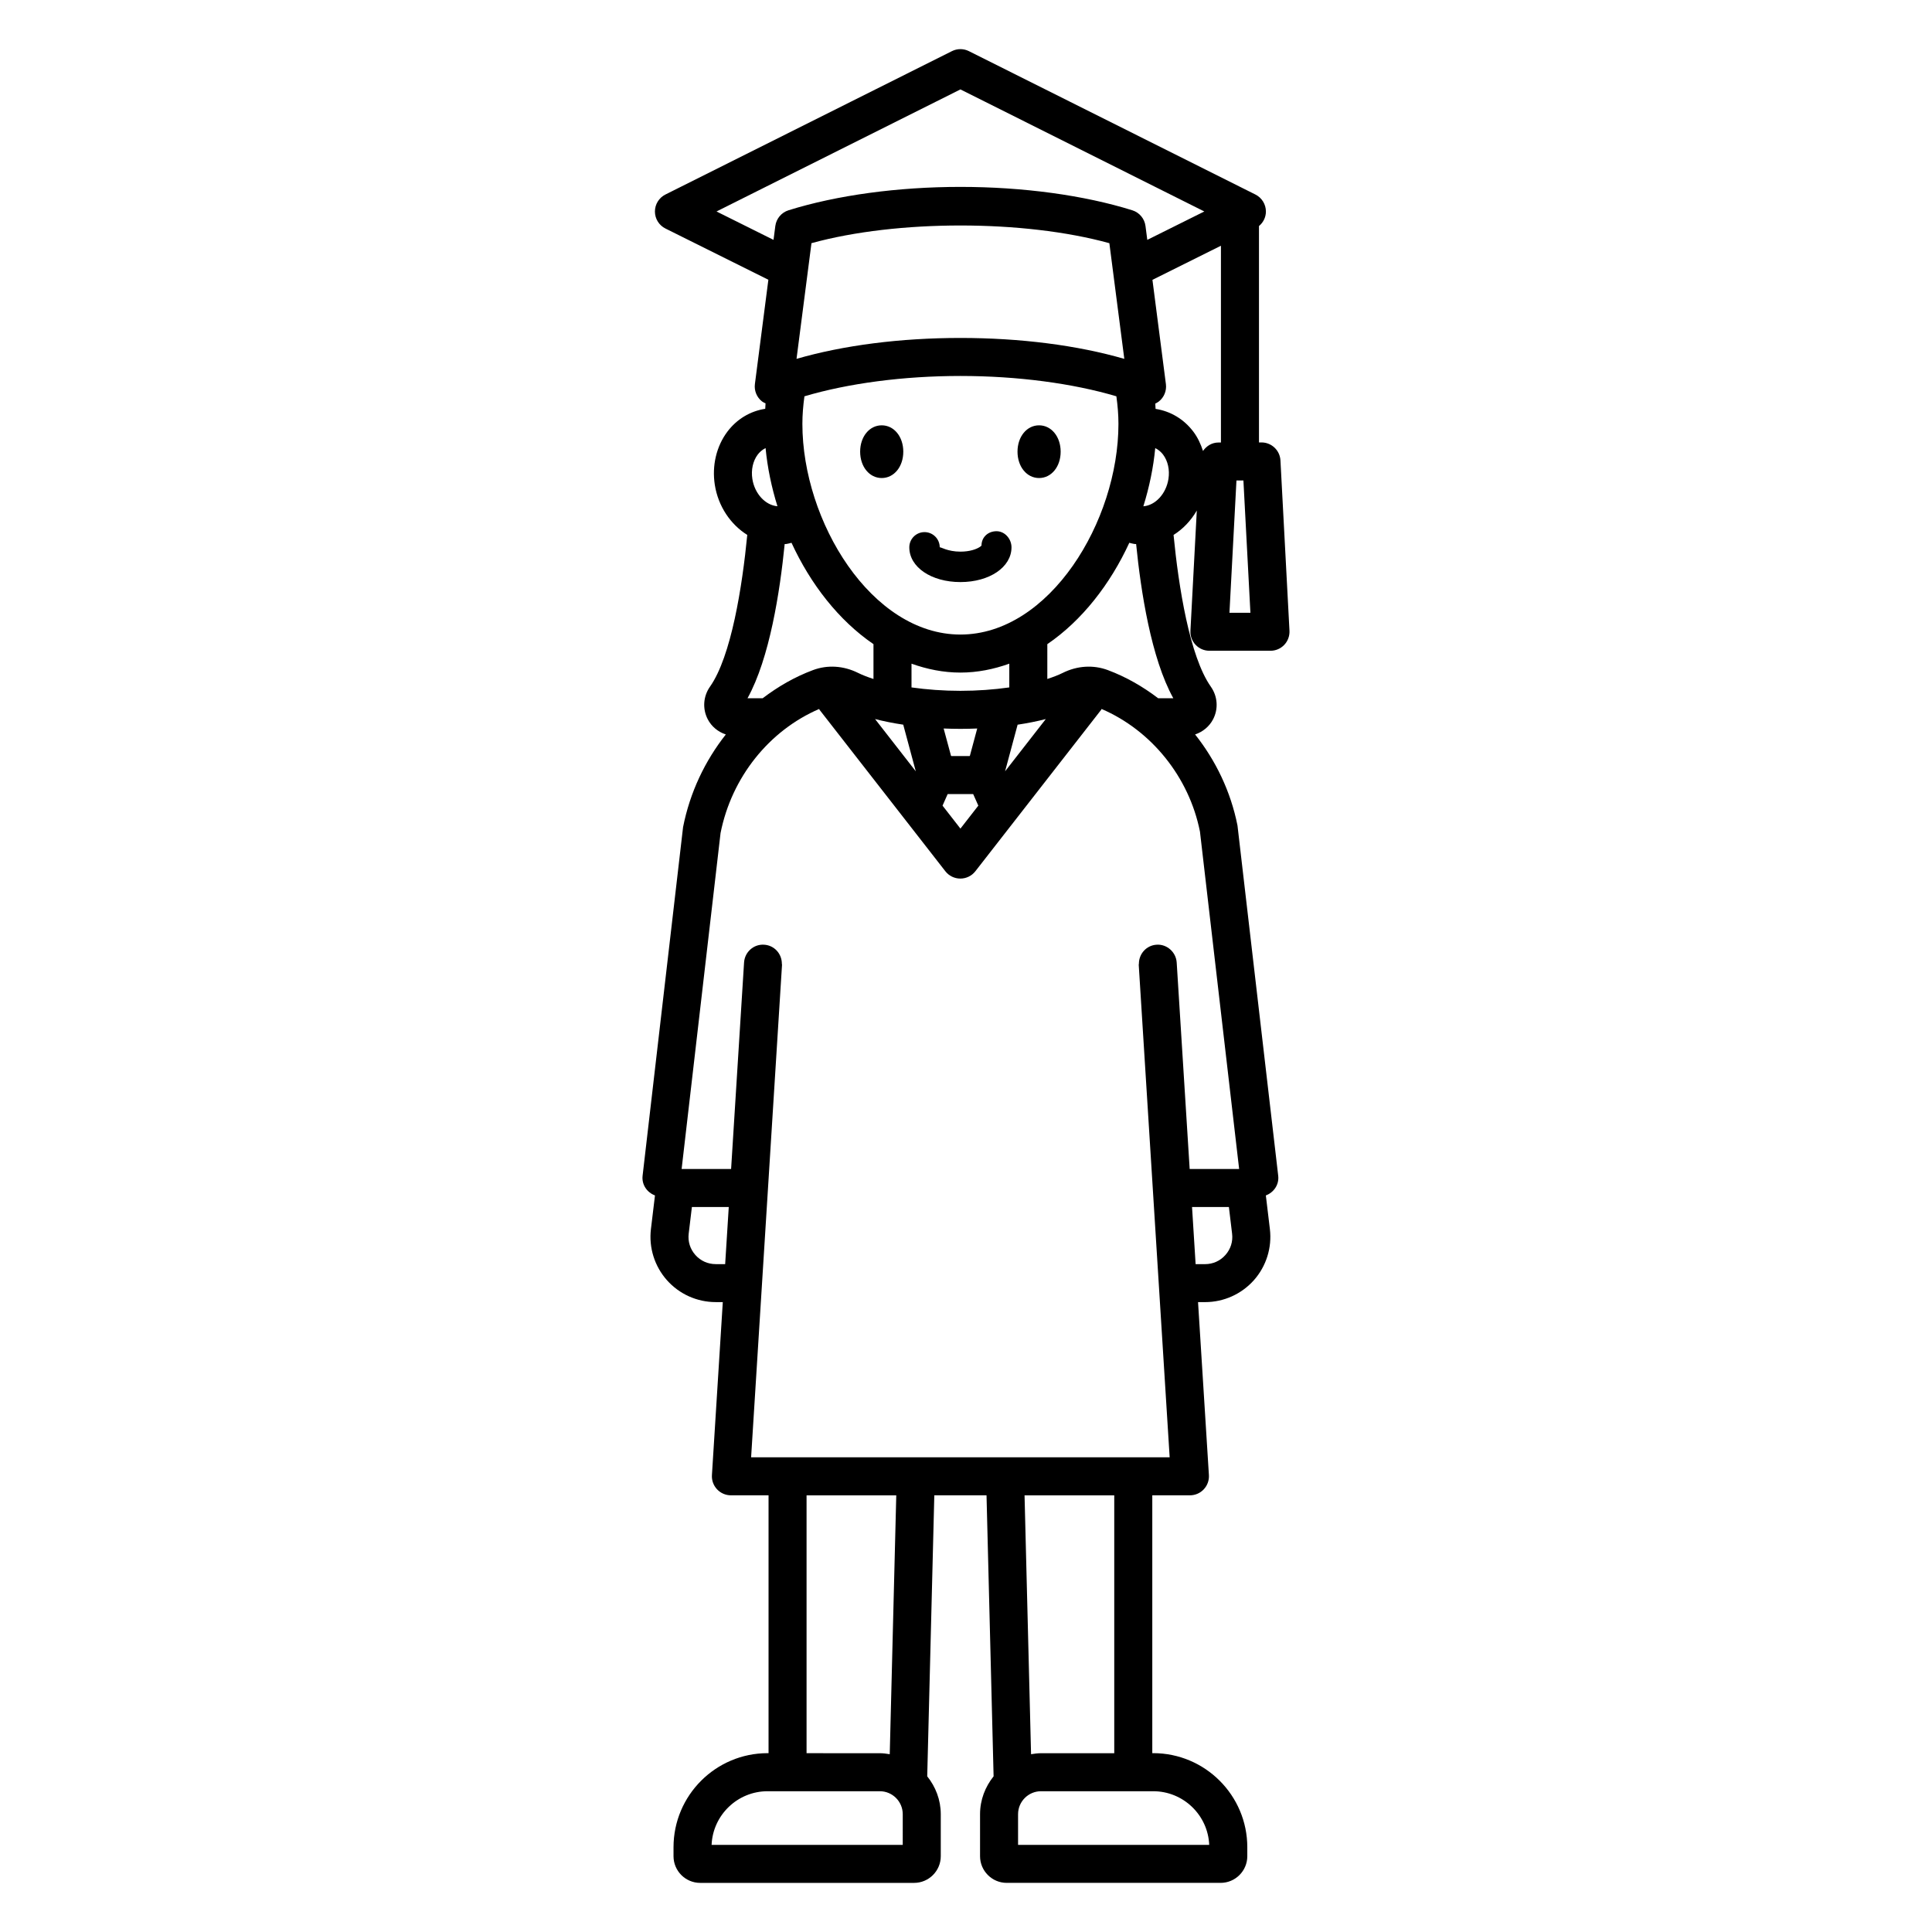 <?xml version="1.0" encoding="UTF-8"?>
<!-- Uploaded to: SVG Repo, www.svgrepo.com, Generator: SVG Repo Mixer Tools -->
<svg fill="#000000" width="800px" height="800px" version="1.1" viewBox="144 144 512 512" xmlns="http://www.w3.org/2000/svg">
 <path d="m460.85 314.89c0.949 1.004 2.273 1.57 3.656 1.57h16.184c1.383 0 2.707-0.566 3.656-1.57 0.949-1 1.445-2.352 1.379-3.731l-2.391-45.137c-0.145-2.676-2.356-4.773-5.031-4.773h-0.66v-57.344c1.137-0.945 1.836-2.332 1.836-3.848 0-1.91-1.078-3.656-2.785-4.508l-75.922-37.992c-1.418-0.715-3.09-0.715-4.508 0l-75.918 37.992c-1.707 0.855-2.785 2.602-2.785 4.508 0 1.91 1.082 3.652 2.793 4.504l27.273 13.578-3.57 27.641c-0.227 1.762 0.492 3.512 1.891 4.609 0.285 0.223 0.613 0.352 0.93 0.504-0.043 0.484-0.051 0.961-0.082 1.445-3.981 0.609-7.539 2.738-10.043 6.074-2.898 3.863-4.109 8.98-3.324 14.051 0.898 5.762 4.215 10.551 8.605 13.297-1.32 13.645-4.25 32.23-9.875 40.211-1.805 2.562-2.035 5.871-0.602 8.637 1.016 1.961 2.758 3.356 4.793 4.035-5.516 6.981-9.508 15.34-11.328 24.547l-10.727 92.395c-0.273 2.352 1.16 4.422 3.281 5.215l-1.074 8.926c-0.586 4.906 0.961 9.84 4.242 13.535 3.277 3.695 7.988 5.809 12.93 5.809l1.875 0.004-2.879 45.844c-0.09 1.387 0.402 2.75 1.359 3.766 0.949 1.012 2.277 1.59 3.672 1.59h9.973v68.336l-0.25-0.004c-13.75 0-24.934 11.188-24.934 24.941v2.363c0 3.902 3.172 7.074 7.07 7.074h56.684c3.898 0 7.07-3.172 7.07-7.074v-11.133c0-3.809-1.379-7.269-3.59-10.035l1.879-74.469h13.836l1.875 74.469c-2.211 2.766-3.59 6.223-3.59 10.031v11.133c0 3.902 3.172 7.074 7.07 7.074h56.684c3.898 0 7.07-3.172 7.07-7.074v-2.363c0-13.75-11.188-24.941-24.941-24.941l-0.238 0.004v-68.332h9.973c1.391 0 2.723-0.574 3.672-1.59 0.953-1.012 1.445-2.375 1.359-3.766l-2.879-45.844h1.867c4.945 0 9.656-2.121 12.941-5.816 3.277-3.695 4.816-8.629 4.231-13.535l-1.07-8.922c2.117-0.793 3.551-2.863 3.277-5.211l-10.793-92.824c-1.785-8.98-5.75-17.219-11.234-24.129 2.023-0.684 3.758-2.074 4.773-4.027 1.438-2.762 1.207-6.07-0.602-8.633v-0.004c-5.621-7.973-8.555-26.559-9.879-40.207 2.492-1.559 4.609-3.789 6.16-6.465l-1.688 31.859c-0.074 1.379 0.422 2.731 1.371 3.731zm10.824-43.562h1.844l1.855 35.059h-5.555zm-137.79-71.285 64.641-32.348 6.559 3.281 58.074 29.066-15.113 7.523-0.477-3.676c-0.254-1.953-1.617-3.578-3.5-4.164-12.801-3.996-28.98-6.195-45.555-6.195-16.566 0-32.738 2.199-45.543 6.195-1.879 0.586-3.242 2.211-3.5 4.164l-0.477 3.68zm61.254 154.4h6.766l1.363 3.059-0.574 0.734-4.168 5.352-4.168-5.352-0.574-0.734zm-1.062-17.383c1.465 0.059 2.945 0.094 4.449 0.094 1.5 0 2.984-0.035 4.449-0.094l-1.941 7.223c-0.035 0.023-0.062 0.059-0.098 0.082h-4.812c-0.035-0.023-0.062-0.059-0.098-0.082zm4.445-9.984c-4.504 0-8.906-0.328-12.961-0.902v-6.293c4.121 1.473 8.438 2.359 12.961 2.359 4.519 0 8.836-0.887 12.953-2.359v6.293c-4.051 0.574-8.449 0.902-12.953 0.902zm-11.828 21.328-10.793-13.852c2.332 0.602 4.84 1.102 7.484 1.496 0.008 0.023 0 0.051 0.004 0.074zm26.965-12.277c0.008-0.027 0-0.051 0.004-0.074 2.644-0.398 5.148-0.895 7.484-1.496l-10.789 13.848zm-15.137-23.965c-23.586 0-41.879-30.008-41.879-55.828 0-2.414 0.203-4.84 0.543-7.309 11.605-3.441 26.238-5.391 41.332-5.391 15.098 0 29.727 1.949 41.336 5.387 0.344 2.473 0.547 4.898 0.547 7.309 0 25.82-18.289 55.832-41.879 55.832zm-43.434-73.059 3.961-30.66c22.688-6.25 56.27-6.25 78.945 0.004l3.961 30.656c-12.43-3.598-27.523-5.543-43.438-5.543s-31.004 1.945-43.43 5.543zm66.465 75.605c9.172-6.254 16.664-15.867 21.727-26.863 0.441 0.098 0.863 0.25 1.312 0.309 0.168 0.02 0.332 0.016 0.496 0.031 1.254 12.57 3.984 30.277 9.855 40.863h-4.008c-4.062-3.094-8.516-5.664-13.34-7.465-3.863-1.438-8.113-1.172-11.965 0.746-1.176 0.586-2.574 1.113-4.078 1.605zm32.098-43.785c-0.605 3.926-3.465 7.012-6.648 7.25 1.574-5.059 2.66-10.25 3.148-15.426 0.938 0.461 1.633 1.133 2.078 1.723 1.277 1.699 1.797 4.051 1.422 6.453zm-108.84-6.457c0.445-0.59 1.141-1.262 2.078-1.723 0.488 5.172 1.574 10.359 3.144 15.418-3.184-0.258-6.043-3.312-6.648-7.238-0.375-2.398 0.148-4.754 1.426-6.457zm7.137 23.719c0.164-0.016 0.328-0.012 0.496-0.031 0.453-0.059 0.875-0.211 1.316-0.309 5.062 10.992 12.555 20.605 21.723 26.859v9.23c-1.504-0.492-2.898-1.02-4.074-1.605-3.863-1.922-8.113-2.188-11.965-0.746-4.82 1.797-9.27 4.367-13.332 7.465h-4.016c5.867-10.586 8.602-28.293 9.852-40.863zm-15.77 190.82h-2.5c-2.09 0-4.004-0.859-5.398-2.426-1.387-1.566-2.016-3.57-1.766-5.648l0.848-7.066h9.77zm47.059 153.91h-50.656c0.336-7.902 6.863-14.223 14.844-14.223h29.727c3.356 0 6.086 2.731 6.086 6.09zm-25.488-24.301v-68.332h23.773l-1.73 68.602c-0.863-0.145-1.734-0.266-2.641-0.266zm91.859 10.078c7.981 0 14.516 6.32 14.848 14.223h-50.656v-8.133c0-3.359 2.731-6.09 6.086-6.09zm-34.09-78.41h23.773v68.336h-19.406c-0.906 0-1.777 0.125-2.641 0.266zm53.234-63.699c-1.387 1.566-3.305 2.426-5.398 2.426h-2.5l-0.949-15.141h9.766l0.848 7.066c0.254 2.074-0.371 4.082-1.766 5.648zm-6.754-112.24 10.387 89.453h-13.109l-3.438-54.723c-0.172-2.781-2.648-4.926-5.344-4.715-2.668 0.168-4.664 2.394-4.672 5.027 0 0.109-0.051 0.203-0.043 0.312l8.195 130.5h-110.92l8.191-130.5c0.008-0.109-0.043-0.207-0.043-0.312-0.004-2.637-2-4.859-4.672-5.027-2.781-0.203-5.172 1.934-5.344 4.715l-3.434 54.723h-13.113l10.316-89.027c2.941-14.809 12.891-27.18 26.129-32.883 0.051 0.07 0.059 0.156 0.109 0.223l23.055 29.586 10.281 13.195c0.953 1.227 2.422 1.941 3.977 1.941 1.555 0 3.019-0.715 3.977-1.941l33.34-42.785c0.055-0.066 0.062-0.152 0.109-0.223 13.234 5.703 23.18 18.047 26.062 32.461zm-1.715-105.91c-2.5-3.336-6.062-5.465-10.039-6.074-0.031-0.469-0.039-0.934-0.082-1.402 0.32-0.156 0.637-0.324 0.926-0.547 1.398-1.094 2.117-2.848 1.891-4.609l-3.57-27.641 18.152-9.039v52.148h-0.664c-1.715 0-3.176 0.914-4.086 2.238-0.598-1.82-1.391-3.559-2.527-5.074zm-48.223 30.613c0 5.25-5.82 9.207-13.539 9.207-7.723 0-13.543-3.957-13.543-9.207 0-2.227 1.805-4.031 4.031-4.031 2.223 0 4.031 1.805 4.031 4.027 0.25-0.117 2.09 1.148 5.484 1.148 2.484 0 4.152-0.641 4.988-1.148 0.309-0.188 0.523-0.359 0.598-0.469 0-2.227 1.75-3.797 3.977-3.797 2.223 0.004 3.973 2.043 3.973 4.269zm-28.676-25.348c0 3.984-2.457 6.984-5.715 6.984s-5.719-3.004-5.719-6.984c0-3.981 2.457-6.984 5.719-6.984 3.258 0 5.715 3.004 5.715 6.984zm35.984 6.984c-3.258 0-5.715-3.004-5.715-6.984 0-3.981 2.457-6.984 5.715-6.984 3.258 0 5.719 3 5.719 6.984 0 3.984-2.461 6.984-5.719 6.984z"/>
</svg>